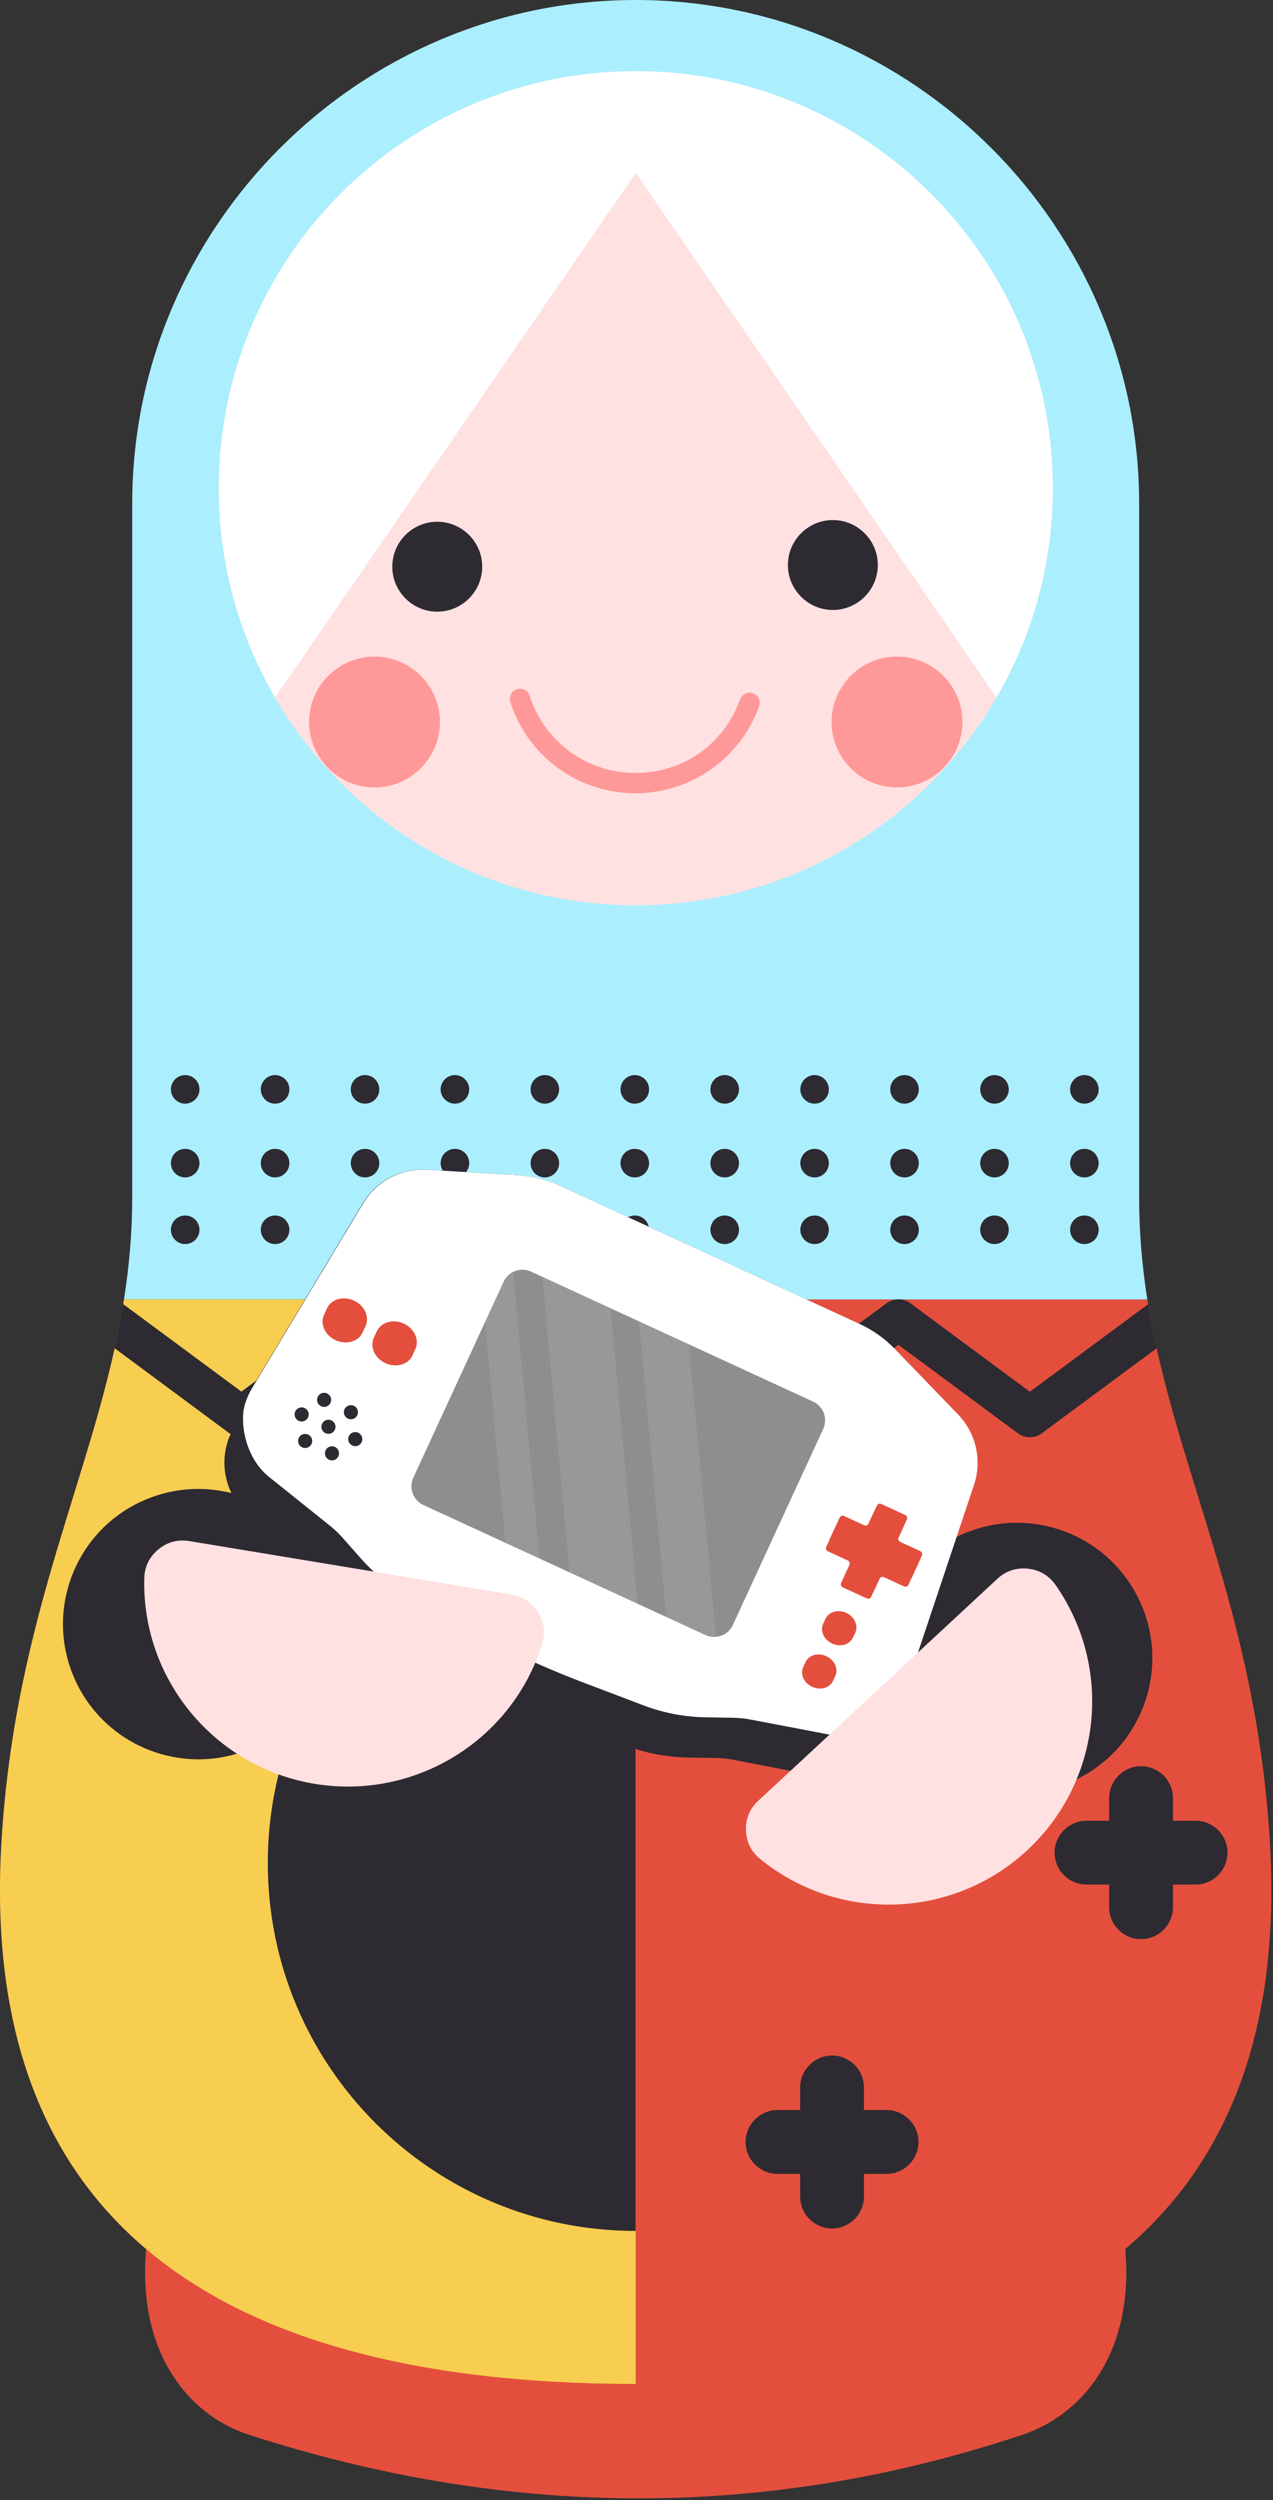 <?xml version="1.0" encoding="UTF-8"?> <svg xmlns="http://www.w3.org/2000/svg" width="276" height="542" viewBox="0 0 276 542" fill="none"><rect x="0" y="0" width="276" height="542" fill="#333333" stroke="none"/><path fill-rule="evenodd" clip-rule="evenodd" d="M53.94 457.43H221.694C234.066 457.43 244.189 473.267 244.189 492.616C244.189 511.975 233.786 523.758 221.694 527.801C165.779 546.485 109.855 545.896 53.94 527.801C41.819 523.883 31.445 511.965 31.445 492.616C31.445 473.257 41.569 457.43 53.94 457.43Z" fill="#E44F3D"></path><path fill-rule="evenodd" clip-rule="evenodd" d="M137.822 516.8C40.381 516.8 -4.001 475.95 0.294 399.981C3.169 349.22 21.129 318.271 26.89 281.696H248.763C254.524 318.262 272.484 349.21 275.36 399.981C279.654 475.95 235.272 516.79 137.831 516.8H137.822Z" fill="#E44F3D"></path><path fill-rule="evenodd" clip-rule="evenodd" d="M248.754 281.696H26.881C28 274.603 28.666 267.298 28.666 259.606L28.666 109.185C28.666 49.14 77.787 0.019 137.822 0C197.857 0.01 246.978 49.14 246.978 109.185L246.978 259.606C246.978 267.307 247.634 274.613 248.754 281.696Z" fill="#ABEFFF"></path><path fill-rule="evenodd" clip-rule="evenodd" d="M40.151 269.691C41.859 269.691 43.248 268.301 43.248 266.593C43.248 264.885 41.859 263.495 40.151 263.495C38.443 263.495 37.053 264.885 37.053 266.593C37.053 268.301 38.443 269.691 40.151 269.691Z" fill="#2D2A32"></path><path fill-rule="evenodd" clip-rule="evenodd" d="M59.645 269.691C61.353 269.691 62.742 268.301 62.742 266.593C62.742 264.885 61.353 263.495 59.645 263.495C57.937 263.495 56.547 264.885 56.547 266.593C56.547 268.301 57.937 269.691 59.645 269.691Z" fill="#2D2A32"></path><path fill-rule="evenodd" clip-rule="evenodd" d="M79.139 269.691C80.847 269.691 82.237 268.301 82.237 266.593C82.237 264.885 80.847 263.495 79.139 263.495C77.431 263.495 76.051 264.885 76.051 266.593C76.051 268.301 77.44 269.691 79.139 269.691Z" fill="#2D2A32"></path><path fill-rule="evenodd" clip-rule="evenodd" d="M98.633 269.691C100.341 269.691 101.731 268.301 101.731 266.593C101.731 264.885 100.341 263.495 98.633 263.495C96.925 263.495 95.535 264.885 95.535 266.593C95.535 268.301 96.925 269.691 98.633 269.691Z" fill="#2D2A32"></path><path fill-rule="evenodd" clip-rule="evenodd" d="M118.125 269.691C119.833 269.691 121.223 268.301 121.223 266.593C121.223 264.885 119.833 263.495 118.125 263.495C116.417 263.495 115.037 264.885 115.037 266.593C115.037 268.301 116.427 269.691 118.125 269.691Z" fill="#2D2A32"></path><path fill-rule="evenodd" clip-rule="evenodd" d="M137.629 269.691C139.337 269.691 140.727 268.301 140.727 266.593C140.727 264.885 139.337 263.495 137.629 263.495C135.921 263.495 134.531 264.885 134.531 266.593C134.531 268.301 135.921 269.691 137.629 269.691Z" fill="#2D2A32"></path><path fill-rule="evenodd" clip-rule="evenodd" d="M157.123 269.691C158.822 269.691 160.221 268.301 160.221 266.593C160.221 264.885 158.831 263.495 157.123 263.495C155.415 263.495 154.025 264.885 154.025 266.593C154.025 268.301 155.415 269.691 157.123 269.691Z" fill="#2D2A32"></path><path fill-rule="evenodd" clip-rule="evenodd" d="M176.617 269.691C178.316 269.691 179.705 268.301 179.705 266.593C179.705 264.885 178.316 263.495 176.617 263.495C174.919 263.495 173.52 264.885 173.52 266.593C173.52 268.301 174.909 269.691 176.617 269.691Z" fill="#2D2A32"></path><path fill-rule="evenodd" clip-rule="evenodd" d="M196.112 269.691C197.82 269.691 199.209 268.301 199.209 266.593C199.209 264.885 197.82 263.495 196.112 263.495C194.403 263.495 193.014 264.885 193.014 266.593C193.014 268.301 194.403 269.691 196.112 269.691Z" fill="#2D2A32"></path><path fill-rule="evenodd" clip-rule="evenodd" d="M215.615 269.691C217.314 269.691 218.713 268.301 218.713 266.593C218.713 264.885 217.323 263.495 215.615 263.495C213.907 263.495 212.518 264.885 212.518 266.593C212.518 268.301 213.907 269.691 215.615 269.691Z" fill="#2D2A32"></path><path fill-rule="evenodd" clip-rule="evenodd" d="M235.108 269.691C236.816 269.691 238.205 268.301 238.205 266.593C238.205 264.885 236.816 263.495 235.108 263.495C233.399 263.495 232.01 264.885 232.01 266.593C232.01 268.301 233.399 269.691 235.108 269.691Z" fill="#2D2A32"></path><path fill-rule="evenodd" clip-rule="evenodd" d="M40.151 255.244C41.859 255.244 43.248 253.855 43.248 252.146C43.248 250.438 41.859 249.049 40.151 249.049C38.443 249.049 37.053 250.438 37.053 252.146C37.053 253.855 38.443 255.244 40.151 255.244Z" fill="#2D2A32"></path><path fill-rule="evenodd" clip-rule="evenodd" d="M59.645 255.244C61.353 255.244 62.742 253.855 62.742 252.146C62.742 250.438 61.353 249.049 59.645 249.049C57.937 249.049 56.547 250.438 56.547 252.146C56.547 253.855 57.937 255.244 59.645 255.244Z" fill="#2D2A32"></path><path fill-rule="evenodd" clip-rule="evenodd" d="M79.139 255.244C80.847 255.244 82.237 253.855 82.237 252.146C82.237 250.438 80.847 249.049 79.139 249.049C77.431 249.049 76.051 250.438 76.051 252.146C76.051 253.855 77.44 255.244 79.139 255.244Z" fill="#2D2A32"></path><path fill-rule="evenodd" clip-rule="evenodd" d="M98.633 255.244C100.341 255.244 101.731 253.855 101.731 252.146C101.731 250.438 100.341 249.049 98.633 249.049C96.925 249.049 95.535 250.438 95.535 252.146C95.535 253.855 96.925 255.244 98.633 255.244Z" fill="#2D2A32"></path><path fill-rule="evenodd" clip-rule="evenodd" d="M118.125 255.244C119.833 255.244 121.223 253.855 121.223 252.146C121.223 250.438 119.833 249.049 118.125 249.049C116.417 249.049 115.037 250.438 115.037 252.146C115.037 253.855 116.427 255.244 118.125 255.244Z" fill="#2D2A32"></path><path fill-rule="evenodd" clip-rule="evenodd" d="M137.629 255.244C139.337 255.244 140.727 253.855 140.727 252.146C140.727 250.438 139.337 249.049 137.629 249.049C135.921 249.049 134.531 250.438 134.531 252.146C134.531 253.855 135.921 255.244 137.629 255.244Z" fill="#2D2A32"></path><path fill-rule="evenodd" clip-rule="evenodd" d="M157.123 255.244C158.822 255.244 160.221 253.855 160.221 252.146C160.221 250.438 158.831 249.049 157.123 249.049C155.415 249.049 154.025 250.438 154.025 252.146C154.025 253.855 155.415 255.244 157.123 255.244Z" fill="#2D2A32"></path><path fill-rule="evenodd" clip-rule="evenodd" d="M176.617 255.244C178.316 255.244 179.705 253.855 179.705 252.146C179.705 250.438 178.316 249.049 176.617 249.049C174.919 249.049 173.52 250.438 173.52 252.146C173.52 253.855 174.909 255.244 176.617 255.244Z" fill="#2D2A32"></path><path fill-rule="evenodd" clip-rule="evenodd" d="M196.112 255.244C197.82 255.244 199.209 253.855 199.209 252.146C199.209 250.438 197.82 249.049 196.112 249.049C194.403 249.049 193.014 250.438 193.014 252.146C193.014 253.855 194.403 255.244 196.112 255.244Z" fill="#2D2A32"></path><path fill-rule="evenodd" clip-rule="evenodd" d="M215.615 255.244C217.314 255.244 218.713 253.855 218.713 252.146C218.713 250.438 217.323 249.049 215.615 249.049C213.907 249.049 212.518 250.438 212.518 252.146C212.518 253.855 213.907 255.244 215.615 255.244Z" fill="#2D2A32"></path><path fill-rule="evenodd" clip-rule="evenodd" d="M235.108 255.244C236.816 255.244 238.205 253.855 238.205 252.146C238.205 250.438 236.816 249.049 235.108 249.049C233.399 249.049 232.01 250.438 232.01 252.146C232.01 253.855 233.399 255.244 235.108 255.244Z" fill="#2D2A32"></path><path d="M137.841 196.241C187.77 196.241 228.246 155.766 228.246 105.836C228.246 55.907 187.77 15.431 137.841 15.431C87.911 15.431 47.435 55.907 47.435 105.836C47.435 155.766 87.911 196.241 137.841 196.241Z" fill="#FFE1E1"></path><path fill-rule="evenodd" clip-rule="evenodd" d="M216.048 151.203L137.841 37.492L59.644 151.203C51.885 137.866 47.445 122.368 47.445 105.837C47.445 55.905 87.919 15.441 137.851 15.441C187.782 15.441 228.256 55.915 228.256 105.837C228.256 122.377 223.807 137.866 216.058 151.203H216.048Z" fill="white"></path><path fill-rule="evenodd" clip-rule="evenodd" d="M94.8 132.597C100.175 132.597 104.547 128.216 104.547 122.85C104.547 117.484 100.165 113.103 94.8 113.103C89.434 113.103 85.053 117.484 85.053 122.85C85.053 128.216 89.434 132.597 94.8 132.597Z" fill="#2D2A32"></path><path fill-rule="evenodd" clip-rule="evenodd" d="M180.573 132.23C185.939 132.23 190.32 127.849 190.32 122.483C190.32 117.118 185.939 112.736 180.573 112.736C175.208 112.736 170.826 117.118 170.826 122.483C170.826 127.849 175.208 132.23 180.573 132.23Z" fill="#2D2A32"></path><path d="M137.774 171.961C125.334 171.961 114.429 164.009 110.646 152.178C110.27 151.019 110.917 149.784 112.075 149.408C113.233 149.041 114.478 149.678 114.844 150.836C118.048 160.844 127.255 167.56 137.783 167.56C148.312 167.56 157.026 161.152 160.443 151.627C160.858 150.489 162.112 149.89 163.261 150.296C164.409 150.701 164.998 151.965 164.592 153.114C160.549 164.385 149.779 171.971 137.783 171.971L137.774 171.961Z" fill="#FF9999"></path><path fill-rule="evenodd" clip-rule="evenodd" d="M81.202 170.706C89.019 170.706 95.388 164.337 95.388 156.52C95.388 148.704 89.019 142.334 81.202 142.334C73.385 142.334 67.016 148.704 67.016 156.52C67.016 164.337 73.394 170.706 81.202 170.706Z" fill="#FF9999"></path><path fill-rule="evenodd" clip-rule="evenodd" d="M194.479 170.706C202.296 170.706 208.665 164.337 208.665 156.52C208.665 148.704 202.296 142.334 194.479 142.334C186.662 142.334 180.293 148.704 180.293 156.52C180.293 164.337 186.662 170.706 194.479 170.706Z" fill="#FF9999"></path><path fill-rule="evenodd" clip-rule="evenodd" d="M137.812 516.8C40.372 516.8 -4.011 475.95 0.284 399.981C3.16 349.22 21.119 318.271 26.88 281.696H137.812V516.79V516.8Z" fill="#F8CE51"></path><path d="M24.863 292.283L49.732 310.705C49.954 310.869 50.186 311.005 50.417 311.12C52.01 311.892 53.911 311.641 55.243 310.483L80.835 291.54L106.708 310.705C108.397 311.96 110.694 311.815 112.219 310.483L137.812 291.54L163.684 310.705C165.373 311.96 167.67 311.815 169.195 310.483L194.797 291.54L220.67 310.705C222.359 311.96 224.656 311.815 226.181 310.483L250.78 292.283C250.085 289.127 249.467 285.952 248.927 282.729L223.285 301.702L197.693 282.758C196.969 282.121 196.062 281.764 195.145 281.687H194.45C193.659 281.754 192.877 282.024 192.182 282.536L166.309 301.692L140.716 282.748C139.993 282.111 139.095 281.754 138.169 281.677H137.464C136.673 281.744 135.891 282.015 135.206 282.526L109.333 301.682L83.731 282.738C83.007 282.101 82.109 281.744 81.183 281.667H80.478C79.687 281.735 78.905 282.005 78.211 282.516L52.338 301.673L26.697 282.7C26.166 285.923 25.548 289.098 24.844 292.254L24.863 292.283Z" fill="#2D2A32"></path><path fill-rule="evenodd" clip-rule="evenodd" d="M184.771 328.259C188.573 328.259 191.69 331.367 191.69 335.179V358.832C191.69 362.634 188.573 365.751 184.771 365.751C180.969 365.751 177.861 362.644 177.861 358.832V335.179C177.861 331.376 180.969 328.259 184.771 328.259Z" fill="#2D2A32"></path><path fill-rule="evenodd" clip-rule="evenodd" d="M203.511 347.001C203.511 350.803 200.404 353.92 196.592 353.92H172.939C169.137 353.92 166.02 350.812 166.02 347.001C166.02 343.198 169.137 340.081 172.939 340.081H196.592C200.394 340.081 203.511 343.189 203.511 347.001Z" fill="#2D2A32"></path><path fill-rule="evenodd" clip-rule="evenodd" d="M180.4 445.599C184.202 445.599 187.319 448.707 187.319 452.518V476.172C187.319 479.974 184.212 483.091 180.4 483.091C176.598 483.091 173.48 479.984 173.48 476.172V452.518C173.48 448.716 176.598 445.599 180.4 445.599Z" fill="#2D2A32"></path><path fill-rule="evenodd" clip-rule="evenodd" d="M199.14 464.34C199.14 468.143 196.023 471.26 192.221 471.26H168.568C164.766 471.26 161.648 468.152 161.648 464.34C161.648 460.538 164.756 457.421 168.568 457.421H192.221C196.023 457.421 199.14 460.528 199.14 464.34Z" fill="#2D2A32"></path><path fill-rule="evenodd" clip-rule="evenodd" d="M247.394 382.881C251.196 382.881 254.313 385.988 254.313 389.8V413.453C254.313 417.256 251.206 420.373 247.394 420.373C243.592 420.373 240.475 417.265 240.475 413.453V389.8C240.475 385.998 243.582 382.881 247.394 382.881Z" fill="#2D2A32"></path><path fill-rule="evenodd" clip-rule="evenodd" d="M266.134 401.622C266.134 405.424 263.027 408.541 259.215 408.541H235.562C231.76 408.541 228.643 405.434 228.643 401.622C228.643 397.82 231.76 394.703 235.562 394.703H259.215C263.017 394.703 266.134 397.81 266.134 401.622Z" fill="#2D2A32"></path><path fill-rule="evenodd" clip-rule="evenodd" d="M137.812 483.622C93.767 483.622 58.06 447.915 58.06 403.871C58.06 359.826 93.767 324.119 137.812 324.119V483.622Z" fill="#2D2A32"></path><path fill-rule="evenodd" clip-rule="evenodd" d="M40.151 239.253C41.859 239.253 43.248 237.864 43.248 236.156C43.248 234.448 41.859 233.058 40.151 233.058C38.443 233.058 37.053 234.448 37.053 236.156C37.053 237.864 38.443 239.253 40.151 239.253Z" fill="#2D2A32"></path><path fill-rule="evenodd" clip-rule="evenodd" d="M59.645 239.253C61.353 239.253 62.742 237.864 62.742 236.156C62.742 234.448 61.353 233.058 59.645 233.058C57.937 233.058 56.547 234.448 56.547 236.156C56.547 237.864 57.937 239.253 59.645 239.253Z" fill="#2D2A32"></path><path fill-rule="evenodd" clip-rule="evenodd" d="M79.139 239.253C80.847 239.253 82.237 237.864 82.237 236.156C82.237 234.448 80.847 233.058 79.139 233.058C77.431 233.058 76.051 234.448 76.051 236.156C76.051 237.864 77.44 239.253 79.139 239.253Z" fill="#2D2A32"></path><path fill-rule="evenodd" clip-rule="evenodd" d="M98.633 239.253C100.341 239.253 101.731 237.864 101.731 236.156C101.731 234.448 100.341 233.058 98.633 233.058C96.925 233.058 95.535 234.448 95.535 236.156C95.535 237.864 96.925 239.253 98.633 239.253Z" fill="#2D2A32"></path><path fill-rule="evenodd" clip-rule="evenodd" d="M118.125 239.253C119.833 239.253 121.223 237.864 121.223 236.156C121.223 234.448 119.833 233.058 118.125 233.058C116.417 233.058 115.037 234.448 115.037 236.156C115.037 237.864 116.427 239.253 118.125 239.253Z" fill="#2D2A32"></path><path fill-rule="evenodd" clip-rule="evenodd" d="M137.629 239.253C139.337 239.253 140.727 237.864 140.727 236.156C140.727 234.448 139.337 233.058 137.629 233.058C135.921 233.058 134.531 234.448 134.531 236.156C134.531 237.864 135.921 239.253 137.629 239.253Z" fill="#2D2A32"></path><path fill-rule="evenodd" clip-rule="evenodd" d="M157.123 239.253C158.822 239.253 160.221 237.864 160.221 236.156C160.221 234.448 158.831 233.058 157.123 233.058C155.415 233.058 154.025 234.448 154.025 236.156C154.025 237.864 155.415 239.253 157.123 239.253Z" fill="#2D2A32"></path><path fill-rule="evenodd" clip-rule="evenodd" d="M176.617 239.253C178.316 239.253 179.705 237.864 179.705 236.156C179.705 234.448 178.316 233.058 176.617 233.058C174.919 233.058 173.52 234.448 173.52 236.156C173.52 237.864 174.909 239.253 176.617 239.253Z" fill="#2D2A32"></path><path fill-rule="evenodd" clip-rule="evenodd" d="M196.112 239.253C197.82 239.253 199.209 237.864 199.209 236.156C199.209 234.448 197.82 233.058 196.112 233.058C194.403 233.058 193.014 234.448 193.014 236.156C193.014 237.864 194.403 239.253 196.112 239.253Z" fill="#2D2A32"></path><path fill-rule="evenodd" clip-rule="evenodd" d="M215.615 239.253C217.314 239.253 218.713 237.864 218.713 236.156C218.713 234.448 217.323 233.058 215.615 233.058C213.907 233.058 212.518 234.448 212.518 236.156C212.518 237.864 213.907 239.253 215.615 239.253Z" fill="#2D2A32"></path><path fill-rule="evenodd" clip-rule="evenodd" d="M235.108 239.253C236.816 239.253 238.205 237.864 238.205 236.156C238.205 234.448 236.816 233.058 235.108 233.058C233.399 233.058 232.01 234.448 232.01 236.156C232.01 237.864 233.399 239.253 235.108 239.253Z" fill="#2D2A32"></path><path fill-rule="evenodd" clip-rule="evenodd" d="M30.89 325.394C45.654 318.716 63.044 325.254 69.737 339.983C76.428 354.729 69.885 372.092 55.121 378.77C40.356 385.448 22.966 378.909 16.275 364.164C9.584 349.418 16.127 332.055 30.891 325.377L30.89 325.394Z" fill="#2D2A32"></path><path fill-rule="evenodd" clip-rule="evenodd" d="M208.374 332.725C223.139 326.047 240.528 332.586 247.22 347.331C253.911 362.077 247.368 379.44 232.604 386.118C217.839 392.796 200.449 386.258 193.758 371.512C187.067 356.766 193.609 339.403 208.374 332.725Z" fill="#2D2A32"></path><path d="M53.877 302.442C53.728 302.763 53.569 303.112 53.448 303.444L52.032 306.516C52.025 306.534 52.017 306.552 52.008 306.569L49.63 311.725C47.345 317.735 49.133 324.683 54.307 328.852L67.572 339.438C68.396 340.11 69.183 340.861 69.894 341.641L74.156 346.456C77.228 349.915 80.849 352.814 84.907 355.043L96.471 361.377C105.074 366.119 114.027 370.247 123.222 373.707L135.576 378.397C139.879 380.026 144.464 380.906 149.088 380.997L155.516 381.11C156.571 381.143 157.628 381.241 158.674 381.432L175.34 384.642C181.87 385.869 188.313 382.716 191.4 377.074C191.441 377.06 191.435 376.994 191.45 376.967C191.491 376.952 191.474 376.914 191.486 376.886C191.526 376.872 191.51 376.833 191.521 376.806C191.561 376.792 191.545 376.753 191.556 376.726C191.596 376.711 191.58 376.673 191.593 376.644C191.634 376.629 191.617 376.591 191.628 376.563C191.669 376.549 191.652 376.51 191.664 376.483C191.704 376.469 191.688 376.43 191.699 376.403C191.739 376.388 191.723 376.35 191.736 376.32C191.776 376.306 191.76 376.268 191.771 376.24C191.812 376.226 191.795 376.187 191.806 376.16C191.858 376.118 191.842 376.079 191.857 376.052C191.897 376.038 191.881 375.999 191.892 375.972C191.932 375.958 191.916 375.919 191.929 375.894C191.969 375.879 191.953 375.841 191.966 375.811C192.006 375.797 191.99 375.759 192.003 375.733C192.043 375.719 192.027 375.68 192.038 375.653C192.078 375.638 192.062 375.6 192.075 375.574C192.115 375.56 192.099 375.522 192.112 375.492C192.153 375.478 192.136 375.439 192.149 375.414C192.19 375.4 192.173 375.361 192.184 375.334C192.225 375.319 192.22 375.253 192.234 375.226C192.275 375.212 192.259 375.173 192.27 375.146C192.31 375.131 192.294 375.093 192.305 375.065C192.345 375.051 192.329 375.012 192.34 374.985C192.38 374.971 192.364 374.932 192.375 374.905C192.416 374.89 192.399 374.852 192.411 374.824C192.451 374.81 192.435 374.771 192.446 374.744C192.486 374.73 192.47 374.691 192.481 374.664C192.521 374.649 192.505 374.611 192.516 374.583C192.556 374.569 192.54 374.53 192.551 374.503C192.592 374.489 192.575 374.45 192.587 374.423C192.627 374.408 192.622 374.342 192.637 374.315C192.677 374.301 192.661 374.262 192.674 374.237C192.714 374.222 192.698 374.184 192.709 374.156C192.749 374.142 192.733 374.103 192.746 374.078C192.786 374.064 192.77 374.025 192.781 373.998C192.821 373.983 192.805 373.945 192.818 373.919C192.858 373.905 192.842 373.866 192.853 373.839C192.893 373.825 192.877 373.786 192.89 373.761C192.93 373.746 192.914 373.708 192.925 373.68C192.966 373.666 192.949 373.627 192.96 373.6C193.001 373.586 192.985 373.547 193.011 373.492C193.051 373.478 193.035 373.44 193.046 373.412C193.086 373.398 193.07 373.359 193.081 373.332C193.121 373.317 193.105 373.279 193.116 373.251C193.157 373.237 193.14 373.198 193.153 373.169C193.194 373.155 193.177 373.116 193.189 373.089C193.229 373.075 193.213 373.036 193.224 373.009C193.264 372.994 193.248 372.956 193.261 372.927C193.301 372.912 193.285 372.874 193.296 372.846C193.337 372.832 193.32 372.793 193.331 372.766C193.372 372.752 193.355 372.713 193.367 372.685C193.407 372.671 193.404 372.603 193.417 372.578C193.457 372.564 193.441 372.525 193.452 372.498C193.492 372.483 193.476 372.445 193.487 372.417C193.527 372.403 193.511 372.364 193.524 372.335C193.565 372.321 193.548 372.282 193.56 372.255C193.6 372.24 193.584 372.202 193.595 372.174C193.635 372.16 193.619 372.122 193.63 372.094C193.67 372.08 193.654 372.041 193.665 372.014C193.706 371.999 193.689 371.961 193.7 371.933L193.713 371.908C193.721 371.89 193.729 371.872 193.737 371.855C193.778 371.841 193.761 371.802 193.773 371.775C193.824 371.733 193.808 371.694 193.823 371.667C193.863 371.653 193.847 371.614 193.858 371.587C193.898 371.573 193.882 371.534 193.895 371.508C193.935 371.494 193.919 371.456 193.93 371.428C193.97 371.414 193.954 371.375 193.967 371.35C194.007 371.336 193.991 371.297 194.002 371.269C194.042 371.255 194.026 371.217 194.039 371.191C194.079 371.177 194.063 371.138 194.076 371.109C194.117 371.095 194.1 371.056 194.112 371.029C194.152 371.014 194.136 370.976 194.147 370.948C194.187 370.934 194.182 370.868 194.197 370.841C194.237 370.826 194.221 370.788 194.232 370.76C194.272 370.746 194.256 370.708 194.267 370.68C194.308 370.666 194.291 370.627 194.304 370.598C194.345 370.584 194.328 370.545 194.34 370.518C194.38 370.503 194.364 370.465 194.375 370.437C194.415 370.423 194.399 370.384 194.41 370.357C194.45 370.343 194.434 370.304 194.447 370.275C194.488 370.261 194.471 370.222 194.482 370.195C194.523 370.18 194.506 370.142 194.518 370.114C194.558 370.1 194.542 370.061 194.553 370.034C194.593 370.02 194.59 369.952 194.603 369.926L194.616 369.901C194.623 369.883 194.631 369.865 194.64 369.848L194.69 369.74C194.697 369.722 194.705 369.704 194.714 369.687C194.754 369.673 194.738 369.635 194.749 369.607C194.79 369.593 194.773 369.554 194.786 369.529C194.827 369.514 194.81 369.476 194.823 369.447C194.864 369.432 194.847 369.394 194.86 369.368C194.901 369.354 194.884 369.315 194.896 369.288C194.936 369.274 194.92 369.235 194.933 369.21C194.973 369.195 194.97 369.128 194.983 369.102C195.023 369.088 195.007 369.049 195.018 369.022C195.517 368.149 195.949 367.215 196.271 366.23L211.071 321.89C212.878 316.566 211.532 310.697 207.664 306.646C202.573 301.385 197.224 295.838 193.888 292.389C191.695 290.115 189.135 288.287 186.276 286.969L121.31 257.023C118.477 255.718 115.399 254.946 112.273 254.769C107.484 254.474 99.766 253.995 92.484 253.553C86.867 253.231 81.555 256.034 78.653 260.851L54.579 300.918C54.291 301.401 54.019 301.922 53.785 302.431L53.877 302.442Z" fill="#2D2A32"></path><path d="M54.657 300.93L78.748 260.854C81.641 256.043 86.965 253.239 92.569 253.569C99.856 254 107.571 254.474 112.359 254.77C115.489 254.964 118.55 255.737 121.398 257.051L153.882 272.025L186.366 286.999C189.214 288.312 191.789 290.137 193.97 292.39C197.304 295.837 202.678 301.396 207.738 306.658C211.63 310.704 212.956 316.574 211.175 321.9L196.35 366.248C193.952 373.419 186.62 377.713 179.192 376.29L162.523 373.101C161.477 372.902 160.416 372.791 159.353 372.769L152.929 372.645C148.306 372.556 143.735 371.675 139.413 370.041L127.071 365.376C117.875 361.899 108.933 357.779 100.316 353.042L88.75 346.689C84.699 344.464 81.062 341.559 77.993 338.104L73.726 333.299C73.019 332.503 72.246 331.768 71.414 331.102L58.161 320.499C52.258 315.775 50.757 307.41 54.653 300.93L54.657 300.93Z" fill="white"></path><path d="M52.954 304.512L52.031 306.516C52.023 306.535 52.016 306.552 52.007 306.569L51.996 306.597C51.743 311.924 53.883 317.543 57.935 320.772L71.189 331.385C72.013 332.058 72.758 332.757 73.468 333.537L77.73 338.353C80.817 341.848 84.465 344.762 88.577 347.014L100.14 353.349C104.455 355.726 108.843 357.943 113.334 360.014C117.796 362.071 122.361 363.981 126.946 365.705L139.274 370.382C143.658 372.046 148.244 372.929 152.932 373.016L159.361 373.129C160.388 373.15 161.432 373.274 162.453 373.452L179.13 376.635C184.244 377.632 189.88 375.595 193.768 371.944L193.781 371.918C193.788 371.9 193.796 371.882 193.805 371.865C193.845 371.851 193.829 371.812 193.84 371.785C193.892 371.743 193.876 371.705 193.89 371.678C193.931 371.663 193.914 371.625 193.926 371.597C193.966 371.583 193.95 371.544 193.963 371.519C194.003 371.505 193.987 371.466 193.998 371.438C194.038 371.424 194.022 371.386 194.035 371.36C194.075 371.346 194.059 371.307 194.07 371.28C194.11 371.265 194.094 371.227 194.107 371.201C194.147 371.187 194.131 371.149 194.144 371.119C194.184 371.105 194.168 371.066 194.179 371.039C194.22 371.025 194.203 370.986 194.214 370.959C194.255 370.944 194.25 370.878 194.265 370.851C194.305 370.837 194.289 370.798 194.3 370.771C194.34 370.756 194.324 370.718 194.335 370.69C194.375 370.676 194.359 370.638 194.372 370.608C194.413 370.594 194.396 370.555 194.407 370.528C194.448 370.514 194.431 370.475 194.443 370.448C194.483 370.433 194.467 370.395 194.478 370.367C194.518 370.353 194.502 370.314 194.515 370.285C194.555 370.271 194.539 370.232 194.55 370.205C194.591 370.191 194.574 370.152 194.585 370.124C194.626 370.11 194.609 370.072 194.621 370.044C194.661 370.03 194.658 369.962 194.671 369.937L194.684 369.911C194.468 370.168 194.249 370.36 194.047 370.591C194.02 370.601 194.003 370.615 193.995 370.633C190.304 374.633 184.478 376.939 179.246 375.919L162.568 372.736C161.522 372.545 160.413 372.423 159.358 372.391L152.929 372.278C148.331 372.2 143.814 371.316 139.536 369.701L127.182 365.011C118.04 361.574 109.06 357.435 100.484 352.705L88.92 346.37C84.888 344.154 81.306 341.305 78.261 337.861L73.999 333.046C73.264 332.253 72.475 331.5 71.623 330.816L58.37 320.203C54.276 316.923 52.221 311.115 52.776 305.766C52.802 305.359 52.867 304.935 52.934 304.509L52.954 304.512Z" fill="#2D2A32"></path><path d="M109.193 277.853L89.618 320.32C88.575 322.581 89.55 325.227 91.813 326.268L152.951 354.449C153.675 354.783 154.453 354.921 155.223 354.837C156.779 354.714 158.19 353.791 158.899 352.254L178.475 309.787C179.518 307.526 178.543 304.88 176.28 303.839L115.142 275.658C113.843 275.06 112.421 275.136 111.236 275.722C110.374 276.166 109.639 276.887 109.193 277.853Z" fill="#8E8E8E"></path><path d="M64.011 305.982C64.367 305.215 65.275 304.879 66.044 305.232C66.812 305.588 67.147 306.495 66.794 307.265C66.438 308.033 65.531 308.368 64.761 308.015C63.994 307.659 63.658 306.752 64.011 305.982Z" fill="#2D2A32"></path><path d="M69.822 308.659C70.177 307.891 71.085 307.556 71.855 307.909C72.622 308.265 72.958 309.172 72.604 309.942C72.249 310.709 71.341 311.045 70.572 310.692C69.804 310.336 69.468 309.429 69.822 308.659Z" fill="#2D2A32"></path><path d="M75.634 311.337C75.99 310.569 76.897 310.233 77.667 310.587C78.435 310.942 78.77 311.85 78.417 312.62C78.061 313.387 77.154 313.723 76.384 313.369C75.617 313.014 75.281 312.106 75.634 311.337Z" fill="#2D2A32"></path><path d="M68.882 302.822C69.238 302.054 70.146 301.718 70.915 302.072C71.683 302.427 72.019 303.335 71.665 304.105C71.309 304.872 70.402 305.208 69.632 304.854C68.865 304.499 68.529 303.591 68.882 302.822Z" fill="#2D2A32"></path><path d="M74.691 305.501C75.046 304.733 75.954 304.398 76.724 304.751C77.491 305.107 77.827 306.014 77.474 306.784C77.118 307.551 76.21 307.887 75.441 307.534C74.673 307.178 74.337 306.271 74.691 305.501Z" fill="#2D2A32"></path><path d="M67.554 313.018C67.198 313.785 66.29 314.121 65.521 313.767C64.753 313.412 64.418 312.504 64.771 311.735C65.126 310.967 66.034 310.631 66.804 310.985C67.571 311.34 67.907 312.248 67.554 313.018Z" fill="#2D2A32"></path><path d="M70.584 314.414C70.939 313.647 71.847 313.311 72.616 313.664C73.384 314.02 73.72 314.927 73.366 315.697C73.011 316.465 72.103 316.8 71.333 316.447C70.566 316.091 70.23 315.184 70.584 314.414Z" fill="#2D2A32"></path><path d="M181.294 330.652L179.125 335.356C178.96 335.717 179.134 336.128 179.526 336.309L183.778 338.269C183.868 338.31 183.928 338.338 183.962 338.425C183.991 338.438 184.022 338.453 184.039 338.498C184.208 338.685 184.26 338.893 184.193 339.118C184.211 339.162 184.196 339.193 184.167 339.253L182.361 343.174C182.195 343.535 182.4 343.961 182.792 344.142L187.889 346.492C188.281 346.673 188.708 346.541 188.876 346.178L190.682 342.257C190.724 342.168 190.796 342.09 190.854 342.043C191.041 341.875 191.249 341.823 191.487 341.86C191.562 341.858 191.622 341.886 191.682 341.914L195.966 343.889C196.358 344.07 196.785 343.938 196.953 343.575L199.121 338.871C199.289 338.508 199.126 338.069 198.734 337.888L194.451 335.914C194.09 335.748 193.882 335.323 194.05 334.96L195.857 331.04C196.025 330.677 195.862 330.239 195.47 330.058L190.373 327.708C189.981 327.527 189.51 327.677 189.344 328.038L187.537 331.958C187.371 332.319 186.944 332.451 186.55 332.272L182.298 330.313C181.906 330.132 181.464 330.295 181.298 330.656L181.294 330.652Z" fill="#E44F3D"></path><path d="M183.043 328.658L187.311 330.624C187.698 330.803 188.143 330.659 188.307 330.303L190.12 326.37C190.283 326.014 190.728 325.87 191.115 326.049L196.227 328.406C196.614 328.584 196.793 329.016 196.629 329.372L194.816 333.305C194.652 333.661 194.831 334.093 195.217 334.271L199.486 336.238C199.871 336.414 200.051 336.848 199.888 337.204L197.717 341.918C197.553 342.273 197.108 342.417 196.722 342.238L192.453 340.272C192.066 340.094 191.621 340.238 191.458 340.593L189.645 344.526C189.481 344.882 189.036 345.026 188.65 344.847L183.537 342.491C183.152 342.314 182.972 341.88 183.135 341.524L184.948 337.591C185.112 337.236 184.933 336.804 184.547 336.625L180.278 334.659C179.892 334.48 179.713 334.048 179.877 333.692L182.048 328.979C182.211 328.623 182.656 328.479 183.043 328.658Z" fill="#E44F3D"></path><path d="M81.705 288.584L81.009 290.096C80.171 292.06 81.297 294.464 83.567 295.51C85.876 296.574 88.493 295.84 89.407 293.858L90.062 292.439L89.728 292.284C89.687 290.708 88.615 289.121 86.883 288.322C85.171 287.534 83.267 287.748 82.041 288.741L81.707 288.586L81.705 288.584Z" fill="#E44F3D"></path><path d="M81.705 288.586C80.791 290.568 81.922 293.034 84.23 294.099C86.538 295.164 89.147 294.419 90.061 292.437C90.975 290.455 89.844 287.989 87.536 286.924C85.229 285.861 82.619 286.604 81.705 288.586Z" fill="#E44F3D"></path><path d="M178.97 350.929L178.432 352.098C177.784 353.617 178.655 355.479 180.411 356.288C182.196 357.111 184.223 356.543 184.93 355.007L185.436 353.91L185.177 353.792C185.145 352.571 184.315 351.342 182.975 350.725C181.651 350.114 180.176 350.282 179.227 351.049L178.968 350.931L178.97 350.929Z" fill="#E44F3D"></path><path d="M178.969 350.93C178.262 352.462 179.138 354.373 180.923 355.196C182.708 356.019 184.729 355.444 185.436 353.909C186.143 352.378 185.267 350.466 183.482 349.644C181.697 348.821 179.676 349.395 178.969 350.93Z" fill="#E44F3D"></path><path d="M174.644 360.314L174.105 361.483C173.458 363.001 174.329 364.863 176.085 365.673C177.87 366.495 179.897 365.927 180.604 364.392L181.11 363.294L180.851 363.176C180.819 361.956 179.989 360.727 178.649 360.11C177.325 359.499 175.85 359.667 174.901 360.434L174.642 360.316L174.644 360.314Z" fill="#E44F3D"></path><path d="M174.642 360.315C173.936 361.847 174.812 363.758 176.597 364.581C178.382 365.403 180.403 364.829 181.11 363.294C181.817 361.762 180.941 359.851 179.156 359.028C177.371 358.206 175.35 358.78 174.642 360.315Z" fill="#E44F3D"></path><path d="M70.903 283.607L70.206 285.118C69.368 287.083 70.494 289.487 72.764 290.532C75.073 291.597 77.69 290.862 78.604 288.88L79.259 287.461L78.925 287.307C78.884 285.731 77.813 284.143 76.08 283.344C74.368 282.556 72.464 282.77 71.238 283.763L70.904 283.609L70.903 283.607Z" fill="#E44F3D"></path><path d="M70.902 283.608C69.988 285.59 71.119 288.057 73.428 289.121C75.734 290.184 78.345 289.441 79.259 287.459C80.173 285.477 79.042 283.011 76.733 281.946C74.425 280.882 71.816 281.626 70.902 283.608Z" fill="#E44F3D"></path><g style="mix-blend-mode:overlay" opacity="0.1"><path d="M138.549 286.446L144.448 350.529L152.954 354.45C153.678 354.784 154.456 354.922 155.225 354.838L149.379 291.436L138.551 286.445L138.549 286.446Z" fill="#F6F6F6"></path></g><g style="mix-blend-mode:overlay" opacity="0.1"><path d="M117.585 276.784L123.482 340.868L138.262 347.68L132.364 283.598L117.585 276.784Z" fill="#F6F6F6"></path></g><g style="mix-blend-mode:overlay" opacity="0.1"><path d="M109.195 277.853L105.163 286.602L109.58 334.46L116.97 337.866L111.239 275.724C110.377 276.168 109.642 276.888 109.197 277.855L109.195 277.853Z" fill="#F6F6F6"></path></g><path fill-rule="evenodd" clip-rule="evenodd" d="M164.842 403.021C181.89 416.869 206.62 416.05 222.713 401.098C238.824 386.149 241.446 361.587 228.852 343.59C227.409 341.531 225.352 340.319 222.858 340.056C220.347 339.792 218.096 340.546 216.248 342.247L164.408 390.363C162.559 392.081 161.641 394.267 161.736 396.793C161.815 399.299 162.872 401.44 164.826 403.019L164.842 403.021Z" fill="#FFE1E1"></path><path fill-rule="evenodd" clip-rule="evenodd" d="M117.541 356.412C110.989 377.352 89.918 390.29 68.21 386.699C46.519 383.109 30.735 364.08 31.283 342.138C31.342 339.628 32.392 337.489 34.333 335.882C36.274 334.276 38.579 333.664 41.058 334.079L110.887 345.641C113.366 346.056 115.344 347.38 116.677 349.514C117.991 351.663 118.291 354.021 117.539 356.429L117.541 356.412Z" fill="#FFE1E1"></path></svg> 